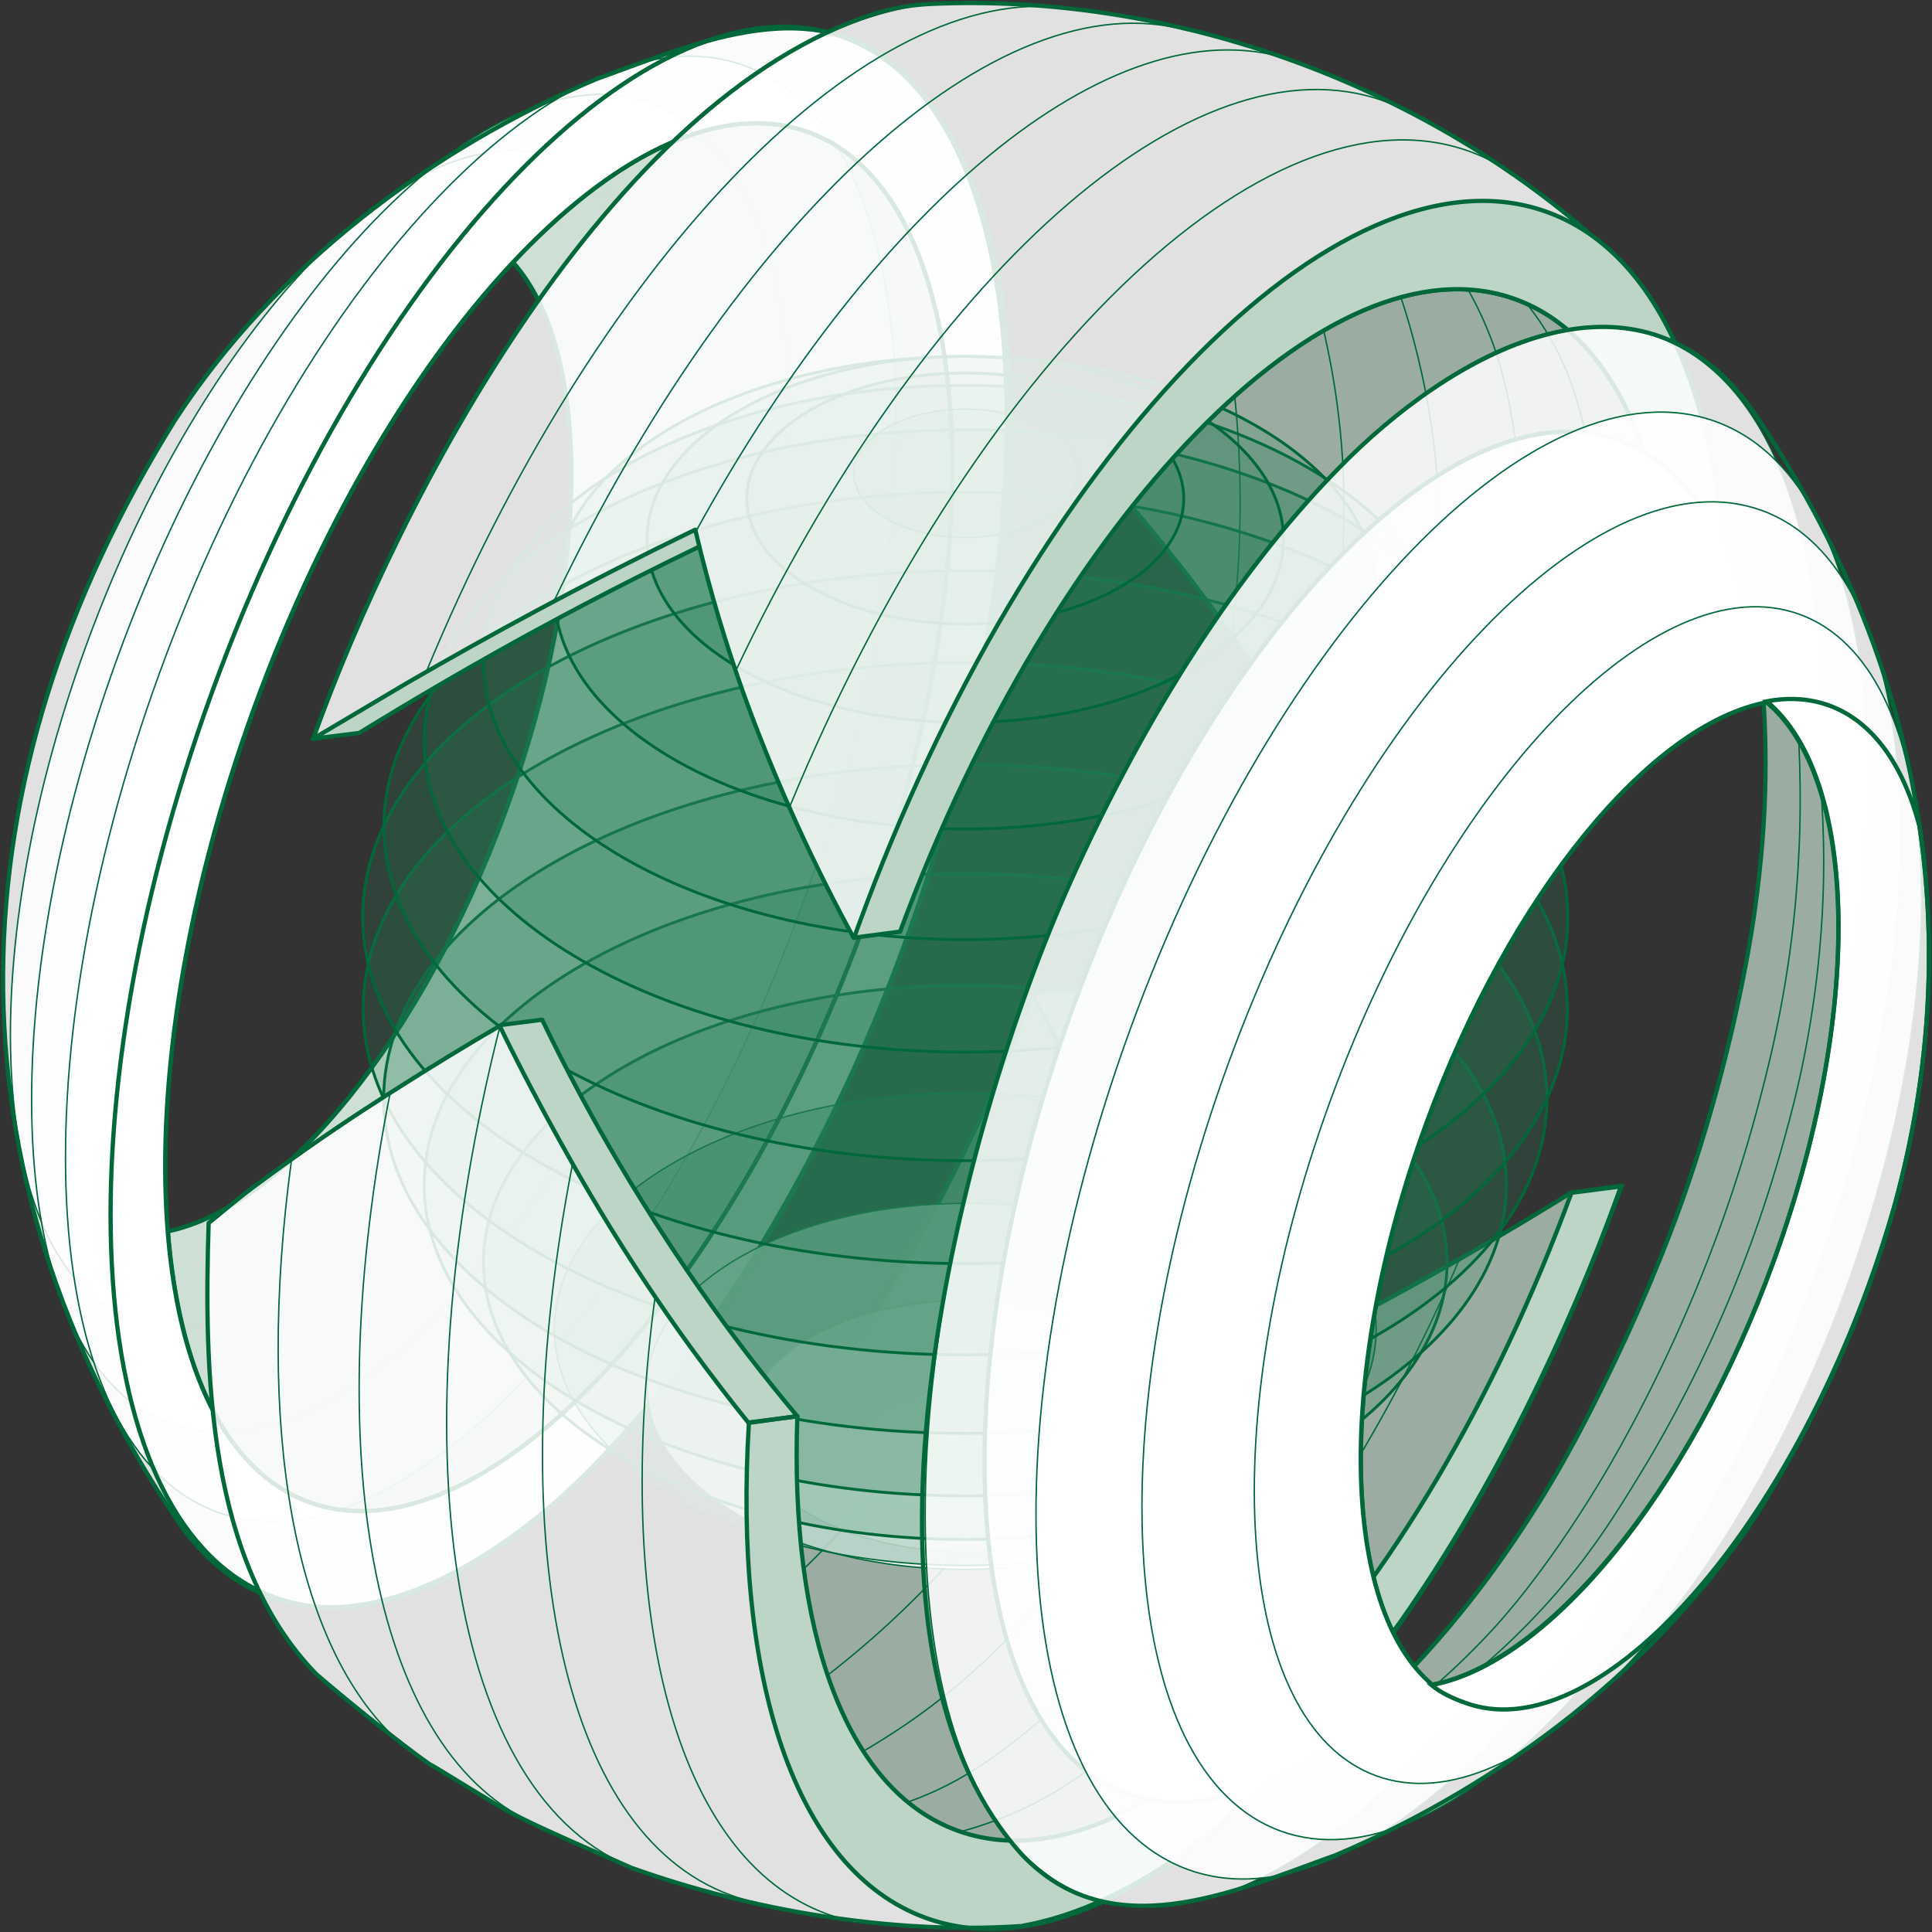 <svg xmlns="http://www.w3.org/2000/svg" width="340" height="340" viewBox="0 0 340 340" fill="none"><rect x="0" y="0" width="340" height="340" fill="#333333" stroke="none"/><g clip-path="url(#clip0_4107_2007)"><path d="M140.293 250.039C138.938 287.557 148.619 314.941 168.476 322.157C201.4 334.123 249.355 283.906 276.536 209.914L276.479 209.871C271.004 213.268 264.314 217.313 256.58 221.724C253.899 223.261 245.375 228.109 233.902 234.099C226.775 237.82 218.208 242.146 208.4 246.783C206.523 237.552 204.265 229.279 201.965 222.034C201.287 219.906 198.169 210.196 192.749 197.708C189.08 189.252 185.27 181.613 181.558 174.834L181.713 174.975C180.133 179.161 178.185 184.066 175.828 189.492C174.361 192.846 171.764 198.681 168.151 205.841C164.044 213.987 160.601 219.934 159.796 221.33C157.764 224.825 154.97 229.631 150.849 235.691C147.279 240.963 143.75 245.656 140.434 249.771L140.293 250.053V250.039Z" fill="#BDD5C7" fill-opacity="0.75"></path><path d="M208.416 246.783C206.539 237.552 204.281 229.279 201.981 222.034C201.304 219.906 198.185 210.196 192.765 197.709C189.096 189.252 185.286 181.613 181.574 174.834C184.298 174.482 187.008 174.13 189.731 173.777C194.332 182.191 198.086 190.041 201.134 197.046C202.997 201.331 206.596 209.872 210.35 221.034C213.059 229.11 215.134 236.41 216.715 242.597L208.43 246.783H208.416Z" fill="#BDD5C7"></path><path d="M276.549 209.914C249.368 283.906 201.414 334.123 168.489 322.157C148.633 314.941 138.966 286.739 140.32 249.221" stroke="#006839" stroke-width="0.25" stroke-miterlimit="10"></path><path d="M140.434 249.757C143.75 245.628 147.278 240.934 150.849 235.677C154.955 229.617 157.764 224.825 159.796 221.316C160.6 219.92 164.044 213.987 168.151 205.827C171.763 198.681 174.36 192.846 175.828 189.478C178.185 184.052 180.132 179.147 181.713 174.961" stroke="#006839" stroke-width="0.75" stroke-linecap="round" stroke-linejoin="round"></path><path d="M285.471 208.659C282.479 209.068 279.487 209.477 276.495 209.886C271.02 213.282 264.33 217.327 256.597 221.739C253.915 223.275 245.391 228.123 233.918 234.113C226.791 237.834 218.225 242.161 208.416 246.797C206.539 237.566 204.281 229.293 201.981 222.049C201.304 219.92 198.185 210.21 192.765 197.723C189.096 189.266 185.286 181.627 181.574 174.848C184.298 174.496 187.008 174.144 189.731 173.791C194.332 182.205 198.086 190.056 201.134 197.06C202.997 201.345 206.596 209.886 210.35 221.048C213.059 229.124 215.134 236.424 216.715 242.612" stroke="#006839" stroke-width="0.75" stroke-linecap="round" stroke-linejoin="round"></path><path d="M141.562 276C145.867 271.814 151.526 265.909 157.594 258.354C166.499 247.262 171.975 237.975 176.773 229.758C181.515 221.64 187.217 211.013 192.848 198.089" stroke="#006839" stroke-width="0.25" stroke-miterlimit="10"></path><path d="M145.754 294.731C151.342 290.39 157.425 285.104 163.578 278.706C172.921 268.995 178.693 260.567 183.999 252.759C189.192 245.106 195.557 234.874 201.894 222.175" stroke="#006839" stroke-width="0.25" stroke-miterlimit="10"></path><path d="M152.105 308.077C159.486 303.793 165.16 299.438 169.21 295.971C174.065 291.827 177.522 288.177 179.921 285.626C181.841 283.582 185.453 279.636 190.407 273.294C195.008 267.388 201.372 258.467 208.372 246.783" stroke="#006839" stroke-width="0.25" stroke-miterlimit="10"></path><path d="M159.938 317.069C161.067 316.661 162.689 316.04 164.595 315.181C166.105 314.49 170.042 312.616 174.953 309.106C186.187 301.101 195.967 290.601 195.967 290.601C197.9 288.515 206.382 279.326 216.36 264.612C221.468 257.072 227.791 246.868 234.071 234.155" stroke="#006839" stroke-width="0.25" stroke-miterlimit="10"></path><path d="M256.78 221.739C255.044 225.798 252.631 231.181 249.54 237.383C241.101 254.281 233.212 265.993 231.532 268.446C226.903 275.253 221.004 283.85 211.634 293.786C209.926 295.604 201.713 304.23 190.987 311.84C187.572 314.265 184.538 316.125 181.066 317.83C176.451 320.085 172.344 321.438 169.324 322.27" stroke="#006839" stroke-width="0.25" stroke-miterlimit="10"></path><path d="M160.204 14.052C144.525 -2.523 122.961 7.47 104.954 13.911C75.599 26.327 48.221 47.144 30.764 74.007C-8.497 137.147 -10.812 205.7 31.469 267.995C52.031 297.042 84.984 277.888 104.361 258.044C124.259 237.763 140.178 210.703 151.737 184.911C170.76 142.39 194.78 52.457 160.204 14.037V14.052ZM89.091 142.432C74.343 182.882 49.788 212.507 29.55 216.665C27.532 191.127 32.471 158.26 44.82 124.35C56.66 91.878 73.101 64.479 90.262 46.171C104.079 61.59 104.191 100.954 89.091 142.432Z" fill="white" fill-opacity="0.85" stroke="#006839" stroke-width="0.25" stroke-miterlimit="10"></path><path d="M97.799 27.863C72.736 18.759 35.746 57.122 15.17 113.568C-5.406 170.014 -1.765 223.162 23.299 232.267C48.363 241.371 85.352 203.008 105.928 146.562C126.504 90.116 122.863 36.968 97.799 27.863ZM89.092 142.432C74.344 182.882 49.788 212.507 29.551 216.665C27.533 191.127 32.472 158.26 44.821 124.35C56.661 91.878 73.102 64.479 90.263 46.171C104.08 61.59 104.192 100.954 89.092 142.432Z" fill="white" fill-opacity="0.85" stroke="#006839" stroke-width="0.25" stroke-miterlimit="10"></path><path d="M114.651 18.139C86.157 7.794 44.102 51.414 20.717 115.598C-2.667 179.767 1.468 240.187 29.961 250.546C58.454 260.905 100.51 217.271 123.894 153.101C147.279 88.932 143.144 28.512 114.651 18.153V18.139ZM89.079 142.432C74.331 182.882 49.775 212.507 29.538 216.665C27.52 191.127 32.459 158.26 44.808 124.35C56.648 91.878 73.089 64.479 90.25 46.171C104.066 61.59 104.179 100.954 89.079 142.432Z" fill="white" fill-opacity="0.85" stroke="#006839" stroke-width="0.25" stroke-miterlimit="10"></path><path d="M89.077 142.447C74.329 182.896 49.759 212.549 29.536 216.693C27.504 191.155 32.457 158.26 44.82 124.364C56.66 91.878 73.101 64.479 90.276 46.171C104.093 61.59 104.191 100.982 89.077 142.447Z" stroke="#006839" stroke-width="0.75" stroke-miterlimit="10"></path><path d="M131.008 11.557C99.805 0.211 53.742 47.99 28.128 118.29C2.513 188.576 7.043 254.746 38.246 266.092C69.449 277.437 115.513 229.645 141.127 159.359C166.741 89.073 162.211 22.902 131.008 11.557ZM89.094 142.447C74.346 182.896 49.79 212.521 29.553 216.679C27.535 191.141 32.474 158.274 44.823 124.364C56.663 91.892 73.104 64.493 90.265 46.185C104.081 61.604 104.194 100.968 89.094 142.447Z" fill="white" fill-opacity="0.85" stroke="#006839" stroke-width="0.25" stroke-miterlimit="10"></path><path d="M142.282 23.255C127.139 17.744 108.299 26.962 90.263 46.2C90.263 46.2 90.277 46.185 90.291 46.171C104.107 61.59 104.206 100.982 89.092 142.447C74.344 182.896 49.774 212.549 29.551 216.693C31.498 241.301 39.909 259.101 54.403 264.372C83.969 275.112 127.591 229.857 151.864 163.277C176.124 96.698 171.834 34.008 142.282 23.269V23.255Z" fill="#BDD5C7" fill-opacity="0.75" stroke="#006839" stroke-width="0.75" stroke-miterlimit="10"></path><path d="M148.352 6.511C114.694 -5.722 65.003 45.819 37.371 121.644C9.739 197.469 14.621 268.854 48.28 281.088C81.939 293.321 131.629 241.78 159.261 165.955C186.894 90.13 182.011 18.745 148.352 6.511ZM151.852 163.263C127.593 229.842 83.957 275.112 54.391 264.358C24.825 253.605 20.535 190.929 44.808 124.35C69.082 57.771 112.718 12.515 142.284 23.255C171.85 33.994 176.14 96.684 151.866 163.263H151.852Z" fill="white" fill-opacity="0.85" stroke="#006839" stroke-width="0.75" stroke-miterlimit="10"></path><path d="M31.469 268.009C52.031 297.056 84.984 277.903 104.361 258.058C124.259 237.777 140.178 210.717 151.737 184.925C170.76 142.404 194.78 52.471 160.204 14.052C144.525 -2.523 122.961 7.47 104.954 13.911C75.599 26.327 48.221 47.144 30.764 74.007C-8.497 137.147 -10.812 205.7 31.469 267.995" stroke="#006839" stroke-width="0.75" stroke-linecap="round" stroke-linejoin="round"></path><path d="M294.895 124.745C296.066 87.664 286.413 59.828 266.698 52.669C247.124 45.551 222.032 60.406 199.184 89.172C207.454 98.84 214.171 107.931 219.548 115.823C221.975 119.389 229.145 130.086 237.104 144.927C240.124 150.565 242.537 155.441 244.33 159.19C252.289 154.666 258.95 150.508 264.116 147.154C265.95 145.956 271.355 142.432 278.143 137.612C285.228 132.567 289.052 129.508 291.649 127.338C292.905 126.295 294.091 125.351 294.796 124.731" fill="#BDD5C7" fill-opacity="0.75"></path><path d="M294.895 124.745C296.066 87.664 286.413 59.828 266.698 52.669C247.124 45.551 222.032 60.406 199.184 89.172C207.454 98.84 214.171 107.931 219.548 115.823C221.975 119.389 229.145 130.086 237.104 144.927C240.124 150.565 242.537 155.441 244.33 159.19C252.289 154.666 258.95 150.508 264.116 147.154C265.95 145.956 271.355 142.432 278.143 137.612C285.228 132.567 289.052 129.508 291.649 127.338C292.905 126.295 294.091 125.351 294.796 124.731H294.881L294.895 124.745Z" stroke="#006839" stroke-width="0.75" stroke-linecap="round" stroke-linejoin="round"></path><path d="M244.343 159.19C252.303 154.666 258.964 150.508 264.129 147.154C265.964 145.956 271.369 142.432 278.157 137.612C285.241 132.567 289.066 129.508 291.663 127.338C292.919 126.295 294.104 125.351 294.81 124.731C297.717 124.322 300.525 123.955 303.447 123.561C299.848 126.436 294.923 130.241 289.009 134.469C282.249 139.318 276.985 142.7 271.51 146.224C266.373 149.522 259.754 153.665 251.907 158.288C249.41 158.612 246.799 158.908 244.301 159.232" fill="#BDD5C7"></path><path d="M244.343 159.19C252.303 154.666 258.964 150.508 264.129 147.154C265.964 145.956 271.369 142.432 278.157 137.612C285.241 132.567 289.066 129.508 291.663 127.338C292.919 126.295 294.104 125.351 294.81 124.731C297.717 124.322 300.525 123.955 303.447 123.561C299.848 126.436 294.923 130.241 289.009 134.469C282.249 139.318 276.985 142.7 271.51 146.224C266.373 149.522 259.754 153.665 251.907 158.288C249.41 158.612 246.799 158.908 244.301 159.232" stroke="#006839" stroke-width="0.75" stroke-linecap="round" stroke-linejoin="round"></path><path d="M258.316 50.921C259.234 52.514 260.462 54.853 261.675 57.771C263.34 61.745 264.413 65.494 265.288 69.567C268.195 83.126 268.604 97.952 268.604 97.952C269.014 112.624 267.574 123.927 266.572 131.552C265.726 137.993 264.78 143.334 264.032 147.154" stroke="#006839" stroke-width="0.25" stroke-miterlimit="10"></path><path d="M246.519 52.26C248.467 58.165 250.725 66.354 252.094 76.318C252.799 81.42 253.858 91.201 252.813 107.86C252.023 120.502 249.949 138.106 244.402 159.105" stroke="#006839" stroke-width="0.25" stroke-miterlimit="10"></path><path d="M281.023 135.442C282.674 123.462 282.872 113.272 282.66 105.633C282.533 101.123 282.053 90.539 279.344 77.812C277.735 70.244 275.688 63.605 271.158 56.84C270.156 55.346 269.239 54.149 268.59 53.345" stroke="#006839" stroke-width="0.25" stroke-miterlimit="10"></path><path d="M232.955 58.194C233.689 61.393 234.606 65.818 235.312 71.132C237.048 84.042 236.526 93.936 236.032 102.364C235.524 111.045 234.366 122.194 231.699 135.047" stroke="#006839" stroke-width="0.25" stroke-miterlimit="10"></path><path d="M217.292 69.708C218.138 78.038 218.534 87.466 218.011 97.797C217.757 102.674 217.32 107.296 216.77 111.651" stroke="#006839" stroke-width="0.25" stroke-miterlimit="10"></path><path d="M169.873 266.839C180.714 266.839 189.503 261.785 189.503 255.55C189.503 249.315 180.714 244.26 169.873 244.26C159.031 244.26 150.242 249.315 150.242 255.55C150.242 261.785 159.031 266.839 169.873 266.839Z" fill="white" fill-opacity="0.85" stroke="#006839" stroke-width="0.25" stroke-miterlimit="10"></path><path d="M169.872 273.054C191.104 273.054 208.315 263.16 208.315 250.955C208.315 238.75 191.104 228.856 169.872 228.856C148.641 228.856 131.43 238.75 131.43 250.955C131.43 263.16 148.641 273.054 169.872 273.054Z" fill="white" fill-opacity="0.85" stroke="#006839" stroke-width="0.25" stroke-miterlimit="10"></path><path d="M169.874 276.183C200.801 276.183 225.872 261.765 225.872 243.979C225.872 226.193 200.801 211.774 169.874 211.774C138.946 211.774 113.875 226.193 113.875 243.979C113.875 261.765 138.946 276.183 169.874 276.183Z" fill="white" fill-opacity="0.85" stroke="#006839" stroke-width="0.25" stroke-miterlimit="10"></path><path d="M169.875 275.492C209.813 275.492 242.188 256.878 242.188 233.916C242.188 210.953 209.813 192.339 169.875 192.339C129.938 192.339 97.562 210.953 97.562 233.916C97.562 256.878 129.938 275.492 169.875 275.492Z" fill="#247E59" fill-opacity="0.28" stroke="#006839" stroke-width="0.25" stroke-miterlimit="10"></path><path d="M169.874 270.926C216.702 270.926 254.663 249.093 254.663 222.161C254.663 195.229 216.702 173.397 169.874 173.397C123.047 173.397 85.086 195.229 85.086 222.161C85.086 249.093 123.047 270.926 169.874 270.926Z" fill="#247E59" fill-opacity="0.2" stroke="#006839" stroke-width="0.5" stroke-miterlimit="10"></path><path d="M169.872 263.245C222.467 263.245 265.104 238.73 265.104 208.49C265.104 178.25 222.467 153.736 169.872 153.736C117.277 153.736 74.641 178.25 74.641 208.49C74.641 238.73 117.277 263.245 169.872 263.245Z" fill="#247E59" fill-opacity="0.2" stroke="#006839" stroke-width="0.5" stroke-miterlimit="10"></path><path d="M169.874 252.252C226.405 252.252 272.233 225.901 272.233 193.396C272.233 160.891 226.405 134.54 169.874 134.54C113.343 134.54 67.516 160.891 67.516 193.396C67.516 225.901 113.343 252.252 169.874 252.252Z" fill="#247E59" fill-opacity="0.2" stroke="#006839" stroke-width="0.5" stroke-miterlimit="10"></path><path d="M169.875 238.44C228.394 238.44 275.832 211.161 275.832 177.512C275.832 143.863 228.394 116.584 169.875 116.584C111.357 116.584 63.918 143.863 63.918 177.512C63.918 211.161 111.357 238.44 169.875 238.44Z" fill="#247E59" fill-opacity="0.2" stroke="#006839" stroke-width="0.5" stroke-miterlimit="10"></path><path d="M169.874 222.373C228.439 222.373 275.916 195.076 275.916 161.403C275.916 127.73 228.439 100.433 169.874 100.433C111.309 100.433 63.832 127.73 63.832 161.403C63.832 195.076 111.309 222.373 169.874 222.373Z" fill="#247E59" fill-opacity="0.2" stroke="#006839" stroke-width="0.5" stroke-miterlimit="10"></path><path d="M169.875 204.262C226.382 204.262 272.191 177.924 272.191 145.434C272.191 112.945 226.382 86.607 169.875 86.607C113.367 86.607 67.559 112.945 67.559 145.434C67.559 177.924 113.367 204.262 169.875 204.262Z" fill="#247E59" fill-opacity="0.2" stroke="#006839" stroke-width="0.5" stroke-miterlimit="10"></path><path d="M169.872 185.151C222.467 185.151 265.104 160.636 265.104 130.396C265.104 100.156 222.467 75.642 169.872 75.642C117.277 75.642 74.641 100.156 74.641 130.396C74.641 160.636 117.277 185.151 169.872 185.151Z" fill="#247E59" fill-opacity="0.2" stroke="#006839" stroke-width="0.5" stroke-miterlimit="10"></path><path d="M169.874 165.349C216.702 165.349 254.663 143.516 254.663 116.584C254.663 89.652 216.702 67.82 169.874 67.82C123.047 67.82 85.086 89.652 85.086 116.584C85.086 143.516 123.047 165.349 169.874 165.349Z" fill="#247E59" fill-opacity="0.2" stroke="#006839" stroke-width="0.5" stroke-miterlimit="10"></path><path d="M169.875 145.885C209.813 145.885 242.188 127.271 242.188 104.309C242.188 81.346 209.813 62.732 169.875 62.732C129.938 62.732 97.562 81.346 97.562 104.309C97.562 127.271 129.938 145.885 169.875 145.885Z" fill="#247E59" fill-opacity="0.2" stroke="#006839" stroke-width="0.5" stroke-miterlimit="10"></path><path d="M169.874 127.127C200.801 127.127 225.872 112.708 225.872 94.922C225.872 77.136 200.801 62.718 169.874 62.718C138.946 62.718 113.875 77.136 113.875 94.922C113.875 112.708 138.946 127.127 169.874 127.127Z" fill="#247E59" fill-opacity="0.2" stroke="#006839" stroke-width="0.5" stroke-miterlimit="10"></path><path d="M169.872 109.833C191.104 109.833 208.315 99.939 208.315 87.734C208.315 75.529 191.104 65.635 169.872 65.635C148.641 65.635 131.43 75.529 131.43 87.734C131.43 99.939 148.641 109.833 169.872 109.833Z" fill="#247E59" fill-opacity="0.2" stroke="#006839" stroke-width="0.5" stroke-miterlimit="10"></path><path d="M169.873 94.57C180.714 94.57 189.503 89.515 189.503 83.281C189.503 77.046 180.714 71.991 169.873 71.991C159.031 71.991 150.242 77.046 150.242 83.281C150.242 89.515 159.031 94.57 169.873 94.57Z" fill="#247E59" fill-opacity="0.29" stroke="#006839" stroke-width="0.25" stroke-miterlimit="10"></path><path d="M87.98 180.627C91.861 188.562 95.459 195.298 98.423 200.612C101.104 205.432 105.564 213.395 112.112 223.416C116.304 229.828 119.818 234.733 121.624 237.214C125.209 242.132 128.61 246.53 131.686 250.349L131.799 250.391C129.033 295.097 139.73 329.091 162.889 337.505C165.246 338.365 167.673 338.929 170.157 339.225H170.312C150.428 339.225 129.4 335.222 111.124 328.683C106.58 326.611 93.963 321.283 89.772 318.902C89.207 318.817 76.492 310.84 75.49 310.375C70.466 306.879 60.178 298.536 55.634 294.576C36.426 274.788 35.876 241.16 36.709 215.199L36.469 215.086C38.755 213.282 41.465 211.182 44.555 208.885C46.093 207.743 49.438 205.263 53.785 202.219C61.194 197.032 67.079 193.283 71.2 190.676C75.829 187.744 81.544 184.221 88.205 180.345L87.951 180.613L87.98 180.627Z" fill="white" fill-opacity="0.85"></path><path d="M87.977 180.627C91.858 188.562 95.456 195.298 98.42 200.612C101.101 205.432 105.561 213.395 112.109 223.416C116.3 229.828 119.815 234.733 121.621 237.214C125.206 242.132 128.607 246.53 131.683 250.349C134.562 249.983 137.441 249.616 140.32 249.25C137.921 246.389 134.844 242.626 131.373 238.101C129.312 235.41 122.948 227.01 115.44 215.284C108.92 205.094 104.404 196.891 102.428 193.227C99.549 187.899 97.22 183.206 95.414 179.457C93.015 179.767 90.616 180.063 88.231 180.373" fill="#BDD5C7"></path><path d="M140.322 249.222C138.967 286.739 148.62 314.941 168.491 322.157C201.415 334.123 249.37 283.906 276.551 209.914L285.258 208.786C284.919 209.731 284.581 210.689 284.228 211.633C254.013 294.533 199.694 350.88 162.888 337.505C139.743 329.091 129.032 295.097 131.798 250.391L140.308 249.222H140.322Z" fill="#BDD5C7" stroke="#006839" stroke-width="0.75" stroke-linecap="round" stroke-linejoin="round"></path><path d="M133.181 334.828C131.629 334.503 130.105 334.067 128.609 333.517C98.182 322.453 88.204 269.362 100.765 204.798" stroke="#006839" stroke-width="0.25" stroke-miterlimit="10"></path><path d="M93.468 320.649C65.172 307.302 56.267 255.183 68.658 192.339" stroke="#006839" stroke-width="0.25" stroke-miterlimit="10"></path><path d="M70.335 306.598C51.58 289.91 44.919 251.138 51.312 204.037" stroke="#006839" stroke-width="0.25" stroke-miterlimit="10"></path><path d="M148.141 337.66C147.28 337.421 146.419 337.153 145.572 336.843C118.518 327.005 107.92 283.371 115.287 228.179" stroke="#006839" stroke-width="0.25" stroke-miterlimit="10"></path><path d="M112.224 328.993C78.707 316.816 69.505 253.774 87.993 180.584" stroke="#006839" stroke-width="0.25" stroke-miterlimit="10"></path><path d="M87.976 180.627C91.857 188.562 95.456 195.298 98.419 200.612C101.101 205.432 105.56 213.395 112.109 223.416C116.3 229.828 119.814 234.733 121.62 237.214C125.205 242.132 128.606 246.53 131.683 250.349C134.562 249.983 137.441 249.616 140.32 249.25C137.921 246.389 134.844 242.626 131.372 238.101C129.312 235.41 122.947 227.01 115.439 215.284C108.919 205.094 104.403 196.891 102.427 193.227C99.548 187.899 97.22 183.206 95.413 179.457C93.014 179.767 90.615 180.063 88.23 180.373C81.569 184.249 75.853 187.772 71.225 190.704C67.104 193.311 61.219 197.046 53.81 202.247C49.449 205.305 46.104 207.772 44.58 208.913C41.489 211.21 39.005 213.423 36.719 215.227C35.887 241.188 36.437 274.816 55.644 294.604C60.188 298.55 70.477 306.894 75.501 310.403C76.503 310.868 89.232 318.845 89.782 318.93C93.96 321.312 106.576 326.639 111.135 328.711C132.318 336.279 157.198 340.465 179.694 338.957C189.318 337.294 199.098 332.544 207.002 326.921C222.3 316.167 235.805 300.241 246.644 285.119C262.676 262.23 275.786 235.043 285.34 208.814" stroke="#006839" stroke-width="0.75" stroke-linecap="round" stroke-linejoin="round"></path><path d="M163.792 0.691C109.91 8.118 72.074 85.169 55.125 130.002C76.618 117.007 99.805 104.069 122.357 93.231C127.918 117.078 137.302 141.291 150.215 165.025C150.244 165.025 150.272 165.011 150.3 165.011C165.372 123.716 184.382 90.722 208.204 65.156C208.232 65.114 208.275 65.071 208.317 65.043C226.056 46.538 253.971 25.228 279.035 40.703L279.176 40.647C247.973 13.84 205.029 -1.212 163.792 0.691Z" fill="white" fill-opacity="0.85"></path><path d="M303.435 123.518C306.003 79.264 295.278 45.678 272.288 37.321C235.483 23.945 181.163 80.293 150.948 163.193C150.723 163.813 150.497 164.419 150.285 165.039L158.386 163.996C185.623 90.497 233.916 40.759 266.7 52.669C286.415 59.828 296.068 87.664 294.897 124.745L303.435 123.518Z" fill="#BDD5C7"></path><path d="M129.426 118.163C162.153 49.032 209.91 5.553 243.653 17.815C245.135 18.35 246.574 18.998 247.971 19.731" stroke="#006839" stroke-width="0.25" stroke-miterlimit="10"></path><path d="M97.406 105.972C129.371 38.758 175.519 -4.045 209.008 5.384" stroke="#006839" stroke-width="0.25" stroke-miterlimit="10"></path><path d="M74.981 118.318C104.56 46.778 151.061 -2.015 186.187 1.268" stroke="#006839" stroke-width="0.25" stroke-miterlimit="10"></path><path d="M138.91 142.122C170.903 64.564 222.795 13.629 258.627 26.651C261.548 27.709 264.272 29.16 266.798 30.978" stroke="#006839" stroke-width="0.25" stroke-miterlimit="10"></path><path d="M150.301 165.039C150.527 164.419 150.738 163.813 150.964 163.193C181.179 80.293 235.498 23.945 272.304 37.321C295.293 45.678 306.005 79.278 303.45 123.518" stroke="#006839" stroke-width="0.75" stroke-linecap="round" stroke-linejoin="round"></path><path d="M122.398 93.654C154.674 34.826 197.251 -0.366 228.172 10.866" stroke="#006839" stroke-width="0.25" stroke-miterlimit="10"></path><path d="M158.387 163.982C185.624 90.483 233.917 40.745 266.701 52.655C286.416 59.814 296.069 87.65 294.898 124.731" stroke="#006839" stroke-width="0.75" stroke-linecap="round" stroke-linejoin="round"></path><path d="M122.37 93.231C113.239 97.656 103.882 102.42 94.314 107.55C86.665 111.651 79.298 115.781 72.186 119.896L71.677 120.192C66.159 123.462 60.642 126.746 55.109 130.016C57.819 129.677 60.529 129.339 63.238 129.001C67.401 126.436 72.75 123.208 79.03 119.558C90.193 113.089 99.014 108.396 103.007 106.31C108.582 103.378 115.342 99.939 123.118 96.191" fill="#BDD5C7"></path><path d="M158.384 163.954C155.66 164.306 152.936 164.673 150.212 165.025C147.263 159.599 143.763 152.791 140.122 144.786C134.703 132.863 131.4 123.603 130.638 121.461C127.985 113.949 124.993 104.435 122.354 93.217C113.223 97.642 103.867 102.406 94.299 107.536C86.65 111.637 79.283 115.767 72.17 119.882L71.662 120.178C66.144 123.448 60.626 126.732 55.094 130.002C57.803 129.663 60.513 129.325 63.223 128.987C67.386 126.422 72.734 123.194 79.015 119.544C90.178 113.075 98.998 108.382 102.992 106.296C108.566 103.364 115.326 99.925 123.102 96.176" stroke="#006839" stroke-width="0.75" stroke-linecap="round" stroke-linejoin="round"></path><path d="M279.187 40.647C247.984 13.84 205.026 -1.212 163.789 0.691C160.444 0.846 157.128 1.409 153.938 2.424C107.056 17.335 70.406 87.438 55.094 130.072" stroke="#006839" stroke-width="0.75" stroke-linecap="round" stroke-linejoin="round"></path><path d="M248.887 293.223L248.901 293.251C248.887 293.265 248.873 293.279 248.859 293.293L248.887 293.223Z" fill="#BDD5C7" fill-opacity="0.75"></path><path d="M310.378 123.716C310.378 123.716 310.321 123.716 310.293 123.73L310.364 123.547C310.364 123.547 310.364 123.659 310.378 123.716Z" fill="#BDD5C7" fill-opacity="0.75"></path><path d="M312.07 222.161C297.224 262.921 272.4 292.701 252.092 296.506C250.949 295.562 249.89 294.477 248.902 293.251C251.174 290.784 254.082 287.5 257.172 283.709C258.922 281.539 263.128 276.254 268.025 268.812C275.222 257.889 279.781 248.63 283.196 241.625C290.845 225.938 295.276 213.465 296.433 210.139C298.028 205.587 301.895 194.157 305.268 179.161C307.526 169.14 308.542 162.107 308.796 160.233C310.109 150.846 310.447 143.856 310.518 142.39C310.842 135.301 310.687 129.015 310.377 123.716C310.546 123.674 310.73 123.631 310.899 123.603C327.03 137.049 328.003 178.456 312.07 222.161Z" fill="#BDD5C7" fill-opacity="0.75"></path><path d="M310.365 123.547C310.689 128.874 310.845 135.23 310.52 142.376C310.449 143.856 310.125 150.846 308.812 160.219C308.544 162.093 307.542 169.126 305.284 179.161C301.911 194.143 298.044 205.587 296.45 210.139C295.292 213.465 290.847 225.939 283.198 241.625C279.783 248.63 275.224 257.889 268.027 268.812C263.13 276.254 258.924 281.539 257.174 283.695C254.084 287.515 251.261 290.686 248.961 293.138" stroke="#006839" stroke-width="0.75" stroke-linecap="round" stroke-linejoin="round"></path><path d="M316.561 130.622C316.801 135.569 316.886 140.896 316.716 146.576C316.646 148.746 316.434 154.92 315.63 162.333C313.978 177.498 310.775 189.534 309.039 195.947C307.402 201.993 303.747 214.649 297.114 230.153C290.043 246.671 283.1 258.242 281.138 261.469C271.782 276.817 264.359 284.963 262.51 286.951C258.685 291.08 255.228 294.294 252.688 296.52" stroke="#006839" stroke-width="0.25" stroke-linecap="round" stroke-linejoin="round"></path><path d="M320.608 140.967C320.848 144.913 321.046 150.099 320.877 156.174C320.735 161.473 320.227 171.86 317.715 184.883C316.417 191.62 315.076 196.567 314.046 200.288C310.123 214.593 305.663 225.53 303.25 231.111C297.422 244.599 291.607 254.563 288.672 259.355C284.226 266.656 279.71 273.956 272.075 282.384C267.799 287.106 263.862 290.714 260.969 293.194" stroke="#006839" stroke-width="0.25" stroke-linecap="round" stroke-linejoin="round"></path><path d="M250.906 197.948C265.414 158.105 289.462 128.761 309.516 123.913C307.498 99.968 299.214 82.674 285.031 77.516C255.846 66.903 212.76 111.609 188.797 177.357C164.834 243.105 169.068 305.005 198.266 315.618C213.085 321.001 231.473 312.136 249.128 293.504C235.919 277.621 236.046 238.792 250.92 197.962L250.906 197.948Z" fill="white" fill-opacity="0.85" stroke="#006839" stroke-width="0.75" stroke-linecap="round" stroke-linejoin="round"></path><path d="M252.094 296.506C235.963 283.061 234.989 241.653 250.908 197.948C265.755 157.189 290.579 127.394 310.901 123.603C314.951 126.986 318.056 132.13 320.159 138.641C322.614 97.924 312.82 66.96 291.708 59.293C258.049 47.059 208.359 98.601 180.726 174.425C153.094 250.25 157.977 321.636 191.635 333.869C212.762 341.55 240.183 324.116 264.513 291.334C260.265 293.984 256.088 295.759 252.08 296.506H252.094Z" fill="white" fill-opacity="0.85" stroke="#006839" stroke-width="0.25" stroke-miterlimit="10"></path><path d="M301.94 74.19C270.695 62.83 224.589 110.679 198.932 181.035C173.29 251.406 177.82 317.647 209.065 329.007C240.31 340.366 286.416 292.518 312.073 222.161C337.715 151.791 333.185 85.55 301.94 74.19ZM312.073 222.161C297.226 262.921 272.402 292.701 252.094 296.506C235.964 283.061 234.99 241.653 250.909 197.948C265.755 157.189 290.579 127.394 310.902 123.603C327.032 137.049 328.006 178.456 312.073 222.161Z" fill="white" fill-opacity="0.85"></path><path d="M312.073 222.161C286.416 292.518 240.31 340.366 209.065 329.007C177.82 317.647 173.29 251.406 198.932 181.035C224.589 110.679 270.695 62.83 301.94 74.19C333.185 85.55 337.715 151.791 312.073 222.161ZM312.073 222.161C297.226 262.921 272.402 292.701 252.094 296.506C235.964 283.061 234.99 241.653 250.909 197.948C265.755 157.189 290.579 127.394 310.902 123.603C327.032 137.049 328.006 178.456 312.073 222.161Z" stroke="#006839" stroke-width="0.25" stroke-miterlimit="10"></path><path d="M310.053 89.834C281.56 79.475 239.504 123.11 216.12 187.279C192.735 251.448 196.87 311.869 225.364 322.228C253.857 332.587 295.912 288.952 319.297 224.783C342.681 160.614 338.546 100.193 310.053 89.834ZM312.085 222.161C297.239 262.921 272.415 292.701 252.107 296.506C235.976 283.061 235.002 241.653 250.921 197.948C265.768 157.189 290.592 127.394 310.914 123.603C327.045 137.049 328.018 178.456 312.085 222.161Z" fill="white" fill-opacity="0.85" stroke="#006839" stroke-width="0.25" stroke-miterlimit="10"></path><path d="M316.702 108.114C291.638 99.009 254.649 137.373 234.073 193.819C213.497 250.264 217.138 303.412 242.202 312.517C267.265 321.622 304.255 283.258 324.831 226.812C345.407 170.366 341.766 117.219 316.702 108.114ZM312.073 222.161C297.226 262.921 272.402 292.701 252.094 296.506C235.964 283.061 234.99 241.653 250.909 197.948C265.755 157.189 290.579 127.394 310.902 123.603C327.032 137.049 328.006 178.456 312.073 222.161Z" fill="white" fill-opacity="0.85" stroke="#006839" stroke-width="0.25" stroke-miterlimit="10"></path><path d="M333.58 211.535C333.496 211.845 333.411 212.155 333.326 212.451C332.028 216.947 330.546 221.513 328.881 226.094C311.212 274.562 279.445 307.514 257.923 299.692C255.806 298.931 253.633 297.986 251.883 296.52C272.191 292.715 297.255 262.738 312.101 221.978C328.034 178.273 327.06 136.865 310.93 123.42C314.783 122.701 318.466 122.912 321.895 124.153C329.601 126.957 334.949 134.61 337.828 145.519C341.032 167.463 339.508 189.619 333.58 211.535Z" fill="white" fill-opacity="0.85" stroke="#006839" stroke-width="0.75" stroke-miterlimit="10"></path><path d="M312.072 222.161C297.226 262.921 272.402 292.701 252.094 296.506C235.963 283.061 234.989 241.653 250.908 197.948C265.755 157.189 290.579 127.394 310.901 123.603C327.031 137.049 328.005 178.456 312.072 222.161Z" stroke="#006839" stroke-width="0.75" stroke-linecap="round" stroke-linejoin="round"></path><path d="M337.825 145.519C334.226 120.657 324.601 96.078 308.527 72.386C287.965 43.339 255.012 62.478 235.65 82.336C215.751 102.603 199.818 129.663 188.274 155.455C169.236 197.976 145.217 287.909 179.792 326.329C195.471 342.903 217.05 332.911 235.057 326.47C264.397 314.039 291.79 293.222 309.247 266.374C320.212 248.742 328.285 230.674 333.323 212.451C333.408 212.155 333.492 211.845 333.577 211.535C339.504 189.619 341.028 167.463 337.825 145.519Z" stroke="#006839" stroke-width="0.75" stroke-linecap="round" stroke-linejoin="round"></path></g><defs><clipPath id="clip0_4107_2007"><rect width="340" height="340" fill="white"></rect></clipPath></defs></svg>